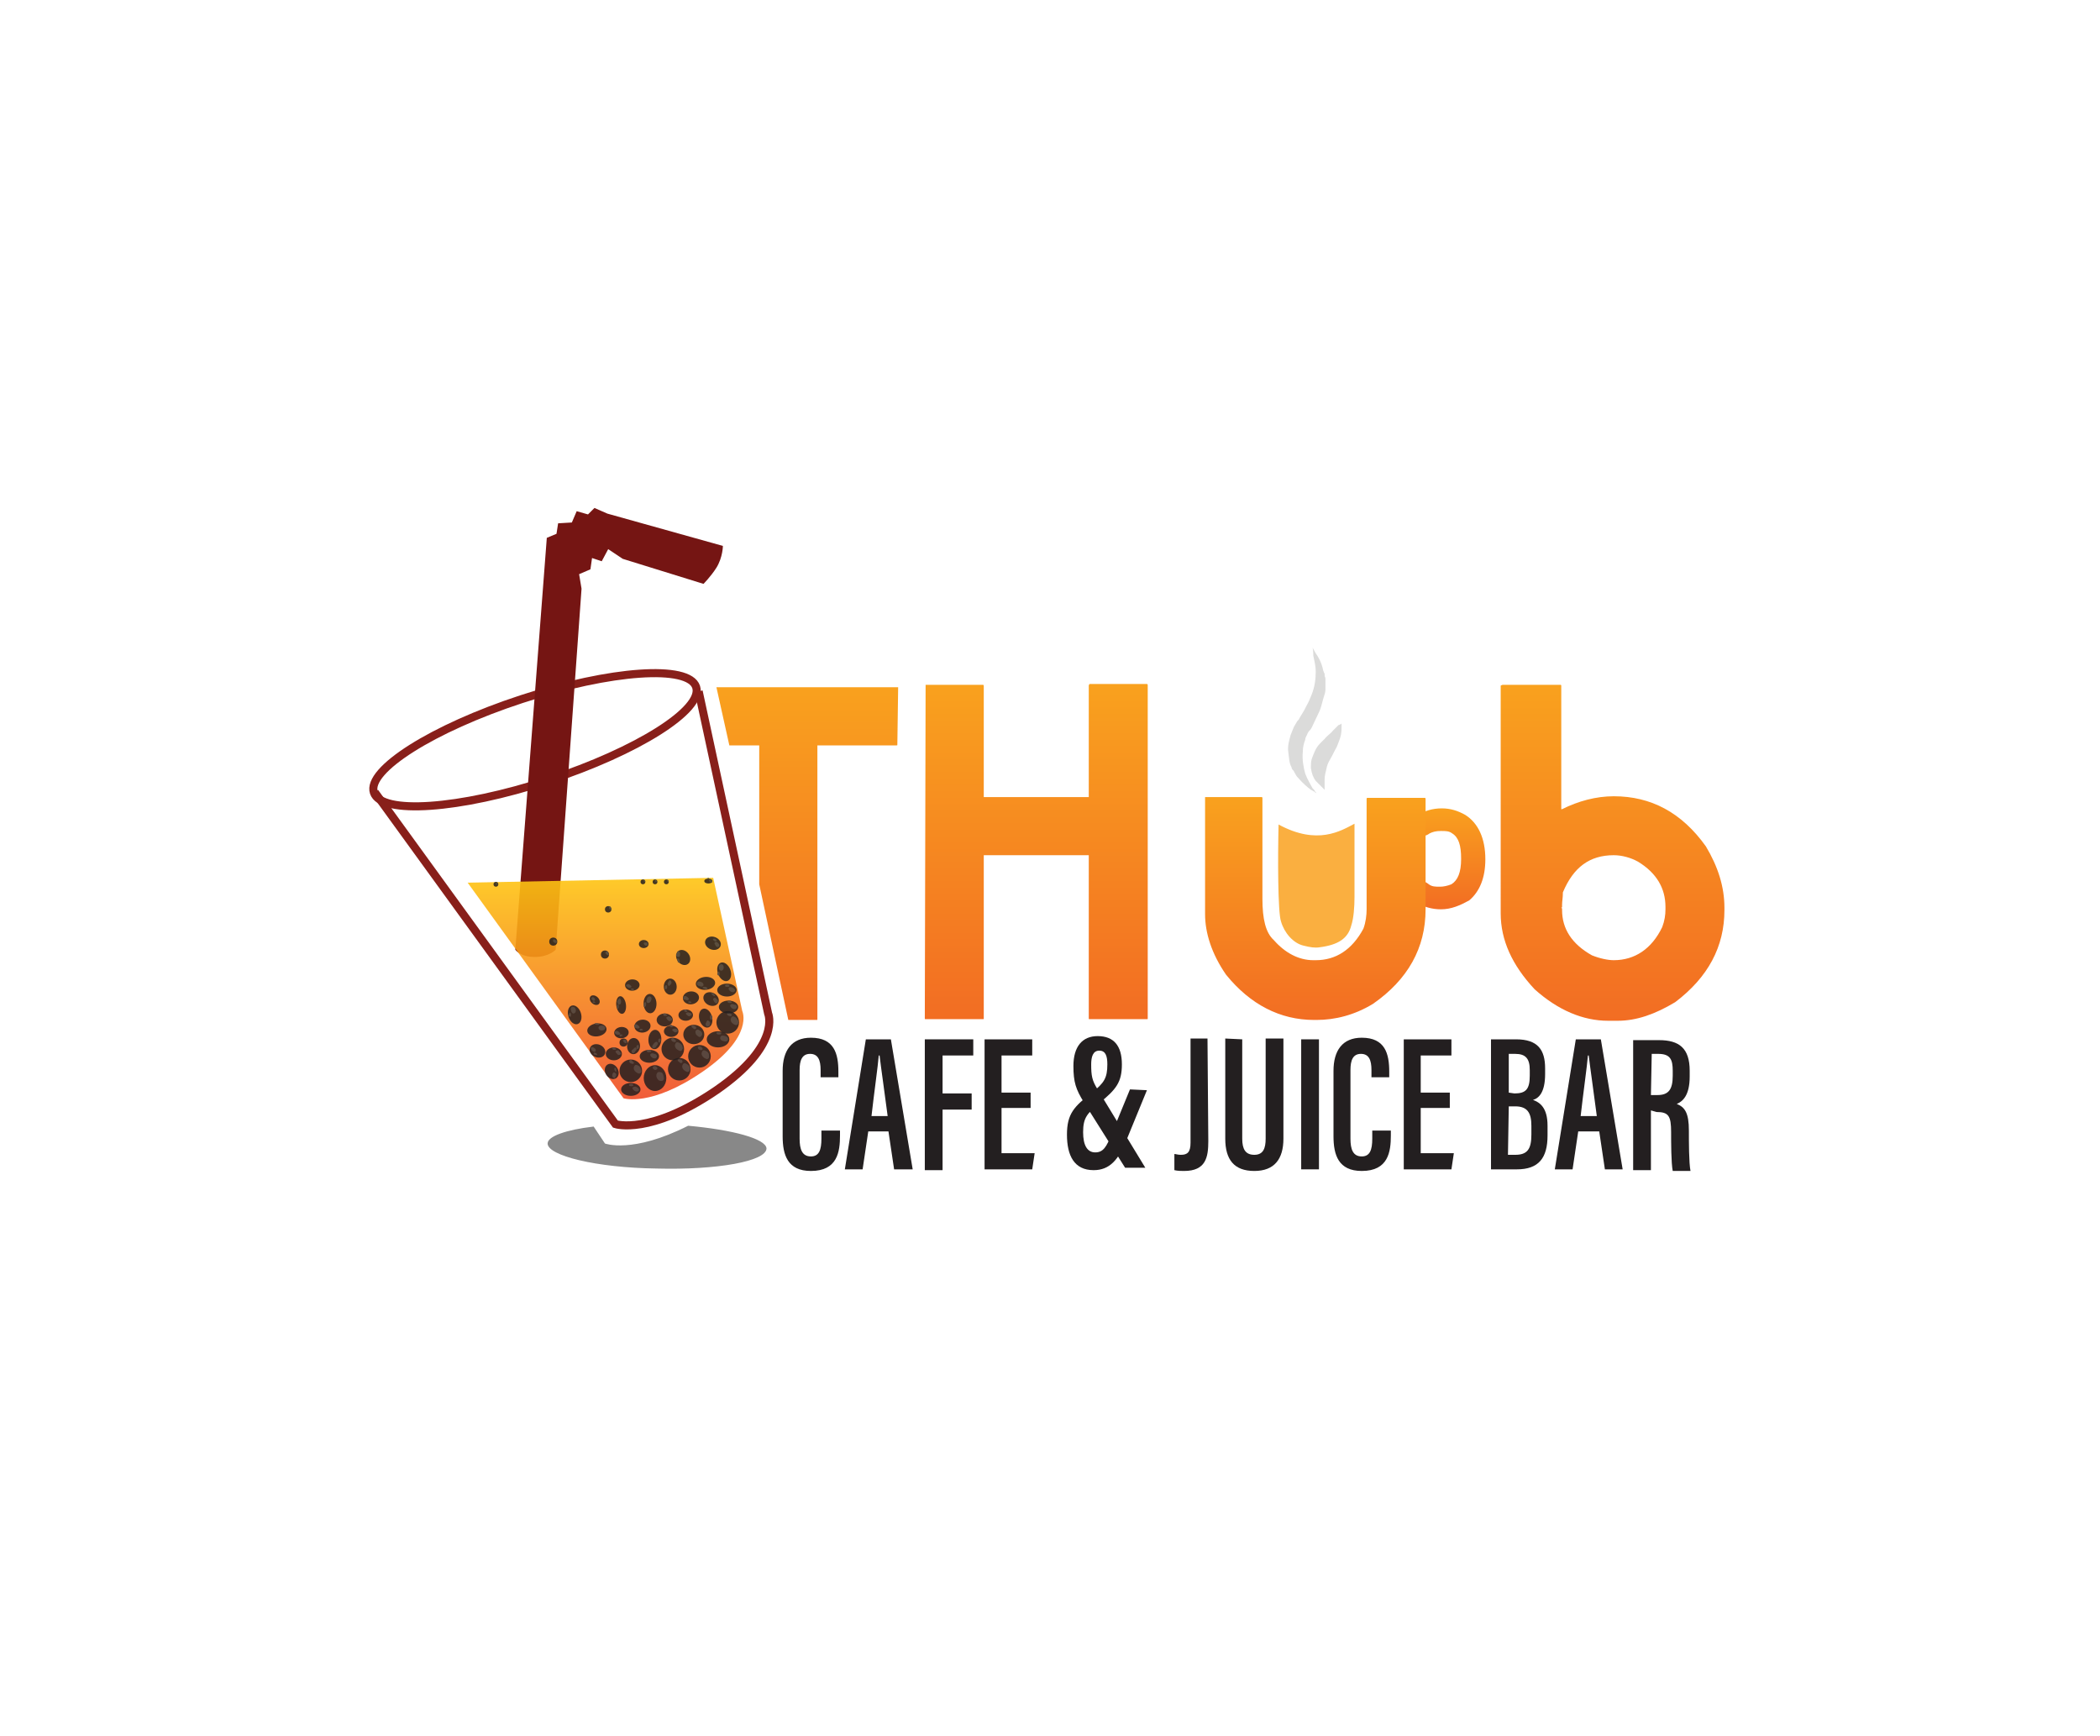 <?xml version="1.0" encoding="utf-8"?>
<!-- Generator: Adobe Illustrator 24.1.2, SVG Export Plug-In . SVG Version: 6.00 Build 0)  -->
<svg version="1.1" id="Layer_2_1_" xmlns="http://www.w3.org/2000/svg" xmlns:xlink="http://www.w3.org/1999/xlink" x="0px" y="0px"
	 viewBox="0 0 260 215" style="enable-background:new 0 0 260 215;" xml:space="preserve">
<style type="text/css">
	.st0{fill:url(#SVGID_1_);}
	.st1{fill:#DBDBDA;}
	.st2{opacity:0.8;fill:#6B6B6B;enable-background:new    ;}
	.st3{fill:none;stroke:#881F1A;stroke-miterlimit:10;}
	.st4{fill:none;stroke:#881F1A;stroke-width:1;stroke-miterlimit:10;}
	.st5{fill:#751513;}
	.st6{opacity:0.9;fill:url(#SVGID_2_);enable-background:new    ;}
	.st7{fill:url(#SVGID_3_);}
	.st8{fill:url(#SVGID_4_);}
	.st9{fill:url(#SVGID_5_);}
	.st10{fill:url(#SVGID_6_);}
	.st11{fill:#231F20;}
	.st12{opacity:0.85;}
	.st13{fill:#404041;}
	.st14{fill:#FAAF40;}
</style>
<g>
	<g>
		
			<linearGradient id="SVGID_1_" gradientUnits="userSpaceOnUse" x1="179.299" y1="103.48" x2="179.299" y2="116.149" gradientTransform="matrix(1 0 0 -1 0 216)">
			<stop  offset="0" style="stop-color:#F26D23"/>
			<stop  offset="1" style="stop-color:#F9A11E"/>
		</linearGradient>
		<path class="st0" d="M178.4,112.6c-1.1,0-2.1-0.3-3-0.8c-0.4-0.3-0.7-0.8-0.7-1.3c0.1-0.6,0.3-1,0.8-1.2c0.5-0.3,0.9-0.2,1.4,0.2
			c0.4,0.3,0.8,0.3,1.4,0.3c0.4,0,0.9-0.1,1.4-0.3c0.8-0.5,1.2-1.5,1.2-3.1v-0.1c0-1.6-0.3-2.6-1.1-3.1c-0.4-0.3-0.8-0.3-1.4-0.3
			c-0.6,0-1,0.1-1.4,0.3c-0.4,0.3-0.8,0.4-1.4,0.2c-0.5-0.3-0.8-0.7-0.8-1.2c0-0.6,0.3-1,0.7-1.2c0.8-0.6,1.9-0.9,3-0.9
			c1.1,0,2,0.3,2.9,0.8c1.6,1,2.5,2.9,2.5,5.5c0,2.3-0.7,4-2,5.1C180.8,112.1,179.7,112.6,178.4,112.6z"/>
	</g>
	<g>
		<path class="st1" d="M162.5,80.2c0,0,0.2,0.3,0.4,0.7c0.3,0.4,0.7,1.1,0.9,2c0,0.1,0.1,0.3,0.1,0.3c0,0.1,0,0.1,0.1,0.2
			c0,0.1,0,0.2,0,0.2c0,0.2,0.1,0.3,0.1,0.4s0,0.3,0,0.4c0,0.1,0,0.2,0,0.3c0,0.1,0,0.2,0,0.3c0,0.2,0,0.3,0,0.4
			c0,0.3-0.1,0.6-0.2,0.9c-0.2,0.6-0.3,1.3-0.6,1.9c-0.3,0.6-0.6,1.3-0.9,1.9c-0.1,0.2-0.2,0.3-0.3,0.4c-0.1,0.1-0.2,0.3-0.2,0.3
			c-0.1,0.3-0.3,0.5-0.3,0.8c-0.2,0.5-0.3,1-0.3,1.5c-0.1,1,0.1,2,0.3,2.7c0.3,0.8,0.7,1.4,0.9,1.8c0.2,0.2,0.3,0.3,0.3,0.4
			c0.2,0.2,0.2,0.2,0.2,0.2s-0.1,0-0.2-0.1c-0.1-0.1-0.3-0.2-0.5-0.3c-0.4-0.3-1-0.8-1.6-1.5c-0.2-0.2-0.3-0.4-0.4-0.6
			c-0.1-0.1-0.1-0.3-0.2-0.3c-0.1-0.1-0.2-0.3-0.2-0.4c-0.3-0.5-0.3-1.2-0.4-1.9c-0.1-0.7,0.1-1.4,0.3-2.1c0.1-0.3,0.3-0.7,0.4-1
			c0.1-0.2,0.2-0.3,0.3-0.5c0.1-0.2,0.2-0.3,0.3-0.4c0.3-0.6,0.7-1.1,0.9-1.6c0.3-0.5,0.5-1,0.7-1.5c0.4-1,0.5-2,0.5-2.8
			s-0.2-1.5-0.3-2C162.6,80.4,162.5,80.2,162.5,80.2z"/>
	</g>
	<g>
		<path class="st1" d="M166.1,89.6c0,0,0,0.2,0,0.4c0,0.3,0,0.6-0.1,1.1c-0.1,0.4-0.3,0.9-0.5,1.4c-0.3,0.5-0.5,1-0.8,1.5
			c-0.3,0.5-0.4,0.8-0.5,1.3c-0.1,0.4-0.2,0.8-0.2,1.2c0,0.2,0,0.3,0,0.5s0,0.3,0,0.4c0,0.3,0,0.4,0,0.4s-0.1-0.1-0.3-0.3
			c-0.2-0.2-0.4-0.4-0.8-0.8c-0.3-0.4-0.5-0.9-0.6-1.6c0-0.3,0-0.8,0.1-1.1c0.1-0.3,0.3-0.8,0.4-1c0.3-0.7,0.8-1.1,1.2-1.5
			c0.3-0.4,0.8-0.7,1-1c0.3-0.3,0.5-0.5,0.7-0.7C166,89.7,166.1,89.6,166.1,89.6z"/>
	</g>
	<path class="st2" d="M85.2,139.4c-6.9,3.5-10.3,2.2-10.3,2.2l-1.4-2.1c-3.4,0.4-5.7,1.2-5.7,2.1c0,1.5,6,3,13.5,3.1
		c7.5,0.2,13.6-0.9,13.6-2.5C94.8,141,90.7,139.9,85.2,139.4z"/>
	<path class="st3" d="M46.4,98.1l29.8,41.1c0,0,4.3,1.4,12.5-4.2c8.1-5.6,6.4-9.5,6.4-9.5l-8.6-39.9"/>
	<ellipse transform="matrix(0.95 -0.311 0.311 0.95 -25.234 25.202)" class="st4" cx="66.3" cy="91.6" rx="21" ry="5.3"/>
	<path class="st5" d="M63.8,117.6l3.9-51l1.2-0.5l0.2-1.3l1.7-0.1l0.6-1.4l1.4,0.4l0.8-0.8l1.6,0.7l14.3,4c0,0,0,1.4-0.8,2.7
		c-0.7,1.1-1.6,2-1.6,2l-10-3.1L75.3,68l-0.8,1.5l-1.2-0.4l-0.2,1.4l-1.4,0.6l0.3,1.8l-3.2,44.7c0,0-0.8,0.9-2.6,0.9
		S63.8,117.6,63.8,117.6z"/>
	
		<linearGradient id="SVGID_2_" gradientUnits="userSpaceOnUse" x1="74.991" y1="79.916" x2="74.991" y2="107.283" gradientTransform="matrix(1 0 0 -1 0 216)">
		<stop  offset="0" style="stop-color:#EF4B24"/>
		<stop  offset="1" style="stop-color:#FFC512"/>
	</linearGradient>
	<path class="st6" d="M57.9,109.3L77.2,136c0,0,3.4,1.1,9.8-3.3c6.4-4.4,4.9-7.5,4.9-7.5l-3.6-16.5"/>
	
		<linearGradient id="SVGID_3_" gradientUnits="userSpaceOnUse" x1="99.96" y1="89.655" x2="99.96" y2="130.926" gradientTransform="matrix(1 0 0 -1 0 216)">
		<stop  offset="0" style="stop-color:#F26D23"/>
		<stop  offset="1" style="stop-color:#F9A11E"/>
	</linearGradient>
	<path class="st7" d="M111.2,85.1H88.7l1.6,7.2H94v17.2l3.6,16.8h3.5c0.1,0,0.1,0,0.1-0.1V92.3h9.8c0.1,0,0.1,0,0.1-0.1L111.2,85.1
		C111.2,85.2,111.2,85.1,111.2,85.1z"/>
	
		<linearGradient id="SVGID_4_" gradientUnits="userSpaceOnUse" x1="128.335" y1="89.733" x2="128.335" y2="131.199" gradientTransform="matrix(1 0 0 -1 0 216)">
		<stop  offset="0" style="stop-color:#F26D23"/>
		<stop  offset="1" style="stop-color:#F9A11E"/>
	</linearGradient>
	<path class="st8" d="M114.6,84.8h7.1c0.1,0,0.1,0.1,0.1,0.2v13.7h13V84.9c0-0.1,0.1-0.2,0.1-0.2h7.1c0.1,0,0.1,0.1,0.1,0.2v41.2
		c0,0.1,0,0.1-0.1,0.1h-7.1c-0.1,0-0.1,0-0.1-0.1v-20.2h-13v20.2c0,0.1,0,0.1-0.1,0.1h-7.1c-0.1,0-0.1,0-0.1-0.1L114.6,84.8
		C114.6,84.8,114.6,84.8,114.6,84.8z"/>
	
		<linearGradient id="SVGID_5_" gradientUnits="userSpaceOnUse" x1="162.721" y1="89.706" x2="162.721" y2="117.2" gradientTransform="matrix(1 0 0 -1 0 216)">
		<stop  offset="0" style="stop-color:#F26D23"/>
		<stop  offset="1" style="stop-color:#F9A11E"/>
	</linearGradient>
	<path class="st9" d="M149.2,98.7h7c0.1,0,0.1,0.1,0.1,0.1v12.5c0,2.5,0.4,4.2,1.4,5.1c1.4,1.6,3.1,2.5,4.9,2.5h0.3
		c2.5,0,4.5-1.3,5.9-3.9c0.3-0.8,0.4-1.7,0.4-2.4V98.9c0-0.1,0.1-0.1,0.1-0.1h7.1c0.1,0,0.1,0.1,0.1,0.1v13.7
		c0,4.8-2.2,8.7-6.5,11.7c-2.3,1.4-4.7,2-7,2h-0.3c-4.2,0-7.9-1.9-10.9-5.6c-1.8-2.6-2.6-5.2-2.6-7.5V98.9
		C149.2,98.8,149.2,98.7,149.2,98.7z"/>
	
		<linearGradient id="SVGID_6_" gradientUnits="userSpaceOnUse" x1="199.778" y1="89.706" x2="199.778" y2="131.172" gradientTransform="matrix(1 0 0 -1 0 216)">
		<stop  offset="0" style="stop-color:#F26D23"/>
		<stop  offset="1" style="stop-color:#F9A11E"/>
	</linearGradient>
	<path class="st10" d="M186.1,84.8h7.1c0.1,0,0.1,0.1,0.1,0.1v15.3h0.1c2-1,4.2-1.6,6.4-1.6c4.6,0,8.4,2,11.4,6.2
		c1.5,2.5,2.3,5,2.3,7.6v0.3c0,4.5-2,8.3-6.1,11.4c-2.5,1.5-4.8,2.3-7.1,2.3h-1.2c-3.1,0-6.2-1.3-9.1-3.9c-2.8-3-4.2-6.1-4.2-9.4
		V84.9C186,84.8,186,84.8,186.1,84.8z M193.4,112v0.3c0,0,0,0.1-0.1,0.1l0.1,0.1v0.2c0,2.3,1.2,4.2,3.7,5.6c1,0.4,2,0.6,2.7,0.6
		c2.6,0,4.7-1.4,6-4.1c0.3-0.8,0.4-1.5,0.4-2.2v-0.3c0-2.3-1.1-4.2-3.4-5.6c-0.9-0.5-2-0.8-3-0.8c-3,0-5,1.5-6.3,4.6
		C193.5,111.2,193.4,111.6,193.4,112z"/>
	<g>
		<g>
			<path class="st11" d="M104,140v0.6c0,2-0.3,4.4-3.6,4.4c-2.9,0-3.5-2-3.5-4.3v-8.1c0-2.5,1.1-4.1,3.5-4.1c2.9,0,3.4,2,3.4,4.2
				v0.7h-2.2v-0.9c0-1.2-0.3-2-1.3-2s-1.3,0.8-1.3,2v8.5c0,1.3,0.3,2.2,1.4,2.2c1,0,1.3-0.8,1.3-2.2V140L104,140L104,140z"/>
			<path class="st11" d="M107.5,140.1l-0.7,4.7h-2.2l2.6-16.1h3.1l2.7,16.1h-2.3l-0.7-4.7H107.5z M109.9,138.2
				c-0.4-3.1-0.8-5.8-1-7.5h-0.1c-0.1,1.3-0.6,4.8-0.9,7.5H109.9z"/>
			<path class="st11" d="M114.5,128.7h6v2h-3.8v4.7h3.6v2h-3.6v7.5h-2.2V128.7z"/>
			<path class="st11" d="M127.6,137.2h-3.6v5.6h4.1l-0.3,2h-5.9v-16.1h5.9v2h-3.8v4.6h3.6V137.2z"/>
			<path class="st11" d="M142,135l-2.5,6.1c-1,2.5-2.1,3.8-4.1,3.8c-2.4,0-3.3-1.8-3.3-4.4s0.9-3.5,3.1-5.2c1.5-1.2,1.9-1.8,1.9-3.5
				c0-1-0.2-1.7-1-1.7c-0.8,0-1,0.8-1,1.7c0,1.4,0.1,2,0.8,3.1l5.9,9.7h-2.5l-5.1-8.1c-1-1.6-1.3-2.5-1.3-4.5c0-2.4,1.1-3.7,3-3.7
				c2,0,3,1.2,3,3.5c0,2.2-0.7,3.1-2.8,4.8c-1.5,1.3-2,1.8-2,3.6c0,1.6,0.5,2.5,1.5,2.5s1.4-0.7,2-2.2l2.3-5.6L142,135L142,135z"/>
			<path class="st11" d="M149.6,141.3c0,2-0.3,3.7-3,3.7c-0.3,0-0.8,0-1.2-0.1v-2c0.2,0,0.4,0.1,0.8,0.1c0.8,0,1.2-0.3,1.2-1.5
				v-12.9h2.1L149.6,141.3L149.6,141.3z"/>
			<path class="st11" d="M153.8,128.7V141c0,1.3,0.4,2,1.5,2c1.1,0,1.4-0.8,1.4-2v-12.4h2.2V141c0,2.5-1.1,4-3.6,4
				c-2.5,0-3.6-1.4-3.6-4v-12.4L153.8,128.7L153.8,128.7z"/>
			<path class="st11" d="M163.3,128.7v16.1h-2.2v-16.1H163.3z"/>
			<path class="st11" d="M172.2,140v0.6c0,2-0.3,4.4-3.6,4.4c-2.9,0-3.5-2-3.5-4.3v-8.1c0-2.5,1.1-4.1,3.5-4.1c2.9,0,3.4,2,3.4,4.2
				v0.7h-2.2v-0.9c0-1.2-0.3-2-1.3-2s-1.3,0.8-1.3,2v8.5c0,1.3,0.3,2.2,1.4,2.2c1,0,1.3-0.8,1.3-2.2V140L172.2,140L172.2,140z"/>
			<path class="st11" d="M179.5,137.2h-3.6v5.6h4.1l-0.3,2h-5.9v-16.1h5.9v2h-3.8v4.6h3.6V137.2z"/>
			<path class="st11" d="M184.6,128.7h3.1c2.7,0,3.6,1.3,3.6,3.6v0.7c0,2.3-0.8,3-1.5,3.2c0.8,0.3,1.8,0.9,1.8,3.2v1.2
				c0,2.8-1.1,4.2-3.8,4.2h-3.2V128.7z M187.5,135.4c1.4,0,1.9-0.5,1.9-2.2v-0.7c0-1.4-0.5-2-1.8-2h-0.8v4.8L187.5,135.4
				L187.5,135.4z M186.7,143h0.9c1.5,0,2-0.7,2-2.5v-1.1c0-1.6-0.5-2.4-2-2.4h-0.8L186.7,143L186.7,143z"/>
			<path class="st11" d="M195.4,140.1l-0.7,4.7h-2.2l2.6-16.1h3.1l2.7,16.1h-2.2l-0.7-4.7H195.4z M197.7,138.2
				c-0.4-3.1-0.8-5.8-1-7.5h-0.1c-0.1,1.3-0.6,4.8-0.9,7.5H197.7z"/>
			<path class="st11" d="M204.4,137.5v7.4h-2.2v-16.1h3.2c2.5,0,3.8,1,3.8,3.8v0.7c0,2.4-0.9,3.1-1.6,3.4c1,0.4,1.5,1.1,1.5,3.3
				c0,1.4,0,4,0.2,5h-2.2c-0.2-1-0.2-3.6-0.2-4.8c0-2-0.3-2.5-1.8-2.5L204.4,137.5L204.4,137.5z M204.4,135.6h0.8
				c1.4,0,1.9-0.7,1.9-2.4v-0.6c0-1.4-0.3-2.1-1.8-2.1h-0.8L204.4,135.6L204.4,135.6z"/>
		</g>
	</g>
	<g class="st12">
		<ellipse class="st11" cx="76" cy="130.5" rx="1" ry="0.8"/>
		<path class="st13" d="M76.9,130.5c-0.1,0.1-0.3,0.2-0.4,0.1s-0.3-0.3-0.3-0.4c0.1-0.1,0.3-0.2,0.4-0.1
			C76.8,130.3,76.9,130.4,76.9,130.5z"/>
		<path class="st13" d="M76.3,129.9c0,0.1-0.1,0.1-0.3,0.1c-0.1,0-0.2-0.1-0.2-0.2c0-0.1,0.1-0.1,0.3-0.1
			C76.2,129.9,76.3,129.9,76.3,129.9z"/>
	</g>
	<g class="st12">
		<ellipse class="st11" cx="78.1" cy="132.6" rx="1.4" ry="1.4"/>
		<path class="st13" d="M79.4,132.7c-0.1,0.3-0.3,0.3-0.6,0.1c-0.3-0.2-0.4-0.5-0.3-0.7c0.1-0.3,0.3-0.3,0.6-0.1
			C79.3,132.1,79.4,132.5,79.4,132.7z"/>
		<path class="st13" d="M78.5,131.6c0,0.1-0.2,0.2-0.3,0.1c-0.2,0-0.3-0.2-0.3-0.3s0.2-0.2,0.3-0.1S78.5,131.6,78.5,131.6z"/>
	</g>
	<g class="st12">
		<ellipse class="st11" cx="80.4" cy="130.8" rx="1.2" ry="0.8"/>
		<path class="st13" d="M81.3,130.9c-0.1,0.2-0.3,0.2-0.5,0.1c-0.2-0.1-0.3-0.3-0.3-0.4c0.1-0.2,0.3-0.2,0.5-0.1
			C81.2,130.5,81.4,130.7,81.3,130.9z"/>
		<path class="st13" d="M80.6,130.2c0,0.1-0.1,0.1-0.3,0.1c-0.1,0-0.3-0.1-0.2-0.2c0-0.1,0.1-0.1,0.3-0.1
			C80.6,130.1,80.7,130.1,80.6,130.2z"/>
	</g>
	<g class="st12">
		<ellipse class="st11" cx="90.1" cy="126.6" rx="1.4" ry="1.4"/>
		<path class="st13" d="M91.4,126.7c-0.1,0.3-0.3,0.3-0.6,0.1c-0.3-0.2-0.4-0.5-0.3-0.7c0.1-0.3,0.3-0.3,0.6-0.1
			C91.3,126.2,91.5,126.5,91.4,126.7z"/>
		<path class="st13" d="M90.6,125.7c0,0.1-0.2,0.2-0.3,0.1c-0.2,0-0.3-0.2-0.3-0.3c0-0.1,0.2-0.2,0.3-0.1
			C90.5,125.5,90.6,125.6,90.6,125.7z"/>
	</g>
	<g class="st12">
		<ellipse class="st11" cx="81.1" cy="133.5" rx="1.4" ry="1.6"/>
		<path class="st13" d="M82.2,133.6c-0.1,0.3-0.3,0.3-0.6,0.2c-0.3-0.2-0.4-0.6-0.3-0.8c0.1-0.3,0.3-0.3,0.6-0.2
			C82.1,132.9,82.2,133.3,82.2,133.6z"/>
		<path class="st13" d="M81.4,132.3c0,0.1-0.2,0.2-0.3,0.2c-0.2-0.1-0.3-0.2-0.3-0.3c0-0.1,0.2-0.2,0.3-0.2
			C81.3,132.1,81.4,132.2,81.4,132.3z"/>
	</g>
	<g class="st12">
		<ellipse class="st11" cx="88.9" cy="128.7" rx="1.4" ry="1"/>
		<path class="st13" d="M90.1,128.8c-0.1,0.2-0.3,0.2-0.6,0.1c-0.3-0.1-0.4-0.3-0.3-0.5c0.1-0.2,0.3-0.2,0.6-0.1
			S90.2,128.6,90.1,128.8z"/>
		<path class="st13" d="M89.3,128c0,0.1-0.2,0.1-0.3,0.1c-0.2,0-0.3-0.1-0.3-0.2c0-0.1,0.2-0.1,0.3-0.1
			C89.2,127.8,89.3,127.9,89.3,128z"/>
	</g>
	<g class="st12">
		<ellipse class="st11" cx="86.6" cy="130.8" rx="1.4" ry="1.4"/>
		<path class="st13" d="M87.8,130.9c-0.1,0.3-0.3,0.3-0.6,0.1c-0.3-0.2-0.4-0.5-0.3-0.7c0.1-0.3,0.3-0.3,0.6-0.1
			S87.8,130.6,87.8,130.9z"/>
		<path class="st13" d="M87,129.9c0,0.1-0.2,0.2-0.3,0.1c-0.2,0-0.3-0.2-0.3-0.3c0-0.1,0.2-0.2,0.3-0.1
			C86.8,129.6,87,129.8,87,129.9z"/>
	</g>
	<g class="st12">
		<ellipse class="st11" cx="83.3" cy="129.9" rx="1.4" ry="1.4"/>
		<path class="st13" d="M84.5,129.9c-0.1,0.3-0.3,0.3-0.6,0.1c-0.3-0.2-0.4-0.5-0.3-0.7c0.1-0.3,0.3-0.3,0.6-0.1
			C84.5,129.4,84.6,129.8,84.5,129.9z"/>
		<path class="st13" d="M83.7,128.9c0,0.1-0.2,0.2-0.3,0.1c-0.2,0-0.3-0.2-0.3-0.3s0.2-0.2,0.3-0.1
			C83.6,128.8,83.7,128.8,83.7,128.9z"/>
	</g>
	<g class="st12">
		<ellipse class="st11" cx="84.1" cy="132.4" rx="1.4" ry="1.4"/>
		<path class="st13" d="M85.4,132.5c-0.1,0.3-0.3,0.3-0.6,0.1c-0.3-0.2-0.4-0.5-0.3-0.7c0.1-0.3,0.3-0.3,0.6-0.1
			S85.5,132.3,85.4,132.5z"/>
		<path class="st13" d="M84.5,131.5c0,0.1-0.2,0.2-0.3,0.1s-0.3-0.2-0.3-0.3c0-0.1,0.2-0.2,0.3-0.1
			C84.5,131.2,84.5,131.4,84.5,131.5z"/>
	</g>
	<g class="st12">
		<ellipse class="st11" cx="78.1" cy="134.9" rx="1.2" ry="0.8"/>
		<path class="st13" d="M79.1,135c-0.1,0.2-0.3,0.2-0.5,0.1c-0.2-0.1-0.3-0.3-0.3-0.4c0.1-0.1,0.3-0.2,0.5-0.1
			C79,134.7,79.2,134.9,79.1,135z"/>
		<path class="st13" d="M78.4,134.4c0,0.1-0.1,0.1-0.3,0.1c-0.1,0-0.3-0.1-0.2-0.2c0.1-0.1,0.1-0.1,0.3-0.1S78.4,134.4,78.4,134.4z"
			/>
	</g>
	<g class="st12">
		<ellipse class="st11" cx="90.2" cy="124.7" rx="1.2" ry="0.8"/>
		<path class="st13" d="M91.2,124.8c-0.1,0.2-0.3,0.2-0.5,0.1c-0.2-0.1-0.3-0.3-0.3-0.4c0.1-0.2,0.3-0.2,0.5-0.1
			C91.2,124.4,91.3,124.6,91.2,124.8z"/>
		<path class="st13" d="M90.6,124.1c0,0.1-0.1,0.1-0.3,0.1c-0.1,0-0.3-0.1-0.2-0.2c0-0.1,0.1-0.1,0.3-0.1
			C90.5,124,90.6,124.1,90.6,124.1z"/>
	</g>
	<g class="st12">
		<ellipse class="st11" cx="84.9" cy="125.7" rx="0.9" ry="0.7"/>
		<path class="st13" d="M85.6,125.7c-0.1,0.1-0.3,0.2-0.4,0.1c-0.2-0.1-0.3-0.3-0.3-0.3c0.1-0.1,0.3-0.2,0.4-0.1
			C85.6,125.4,85.7,125.6,85.6,125.7z"/>
		<path class="st13" d="M85.1,125.2c0,0.1-0.1,0.1-0.2,0.1c-0.1,0-0.2-0.1-0.2-0.2c0-0.1,0.1-0.1,0.2-0.1
			C85,125.1,85.1,125.2,85.1,125.2z"/>
	</g>
	<g class="st12">
		<ellipse class="st11" cx="85.9" cy="128.1" rx="1.3" ry="1.2"/>
		<path class="st13" d="M86.9,128.2c-0.1,0.2-0.3,0.3-0.5,0.1c-0.3-0.2-0.3-0.4-0.3-0.6c0.1-0.2,0.3-0.3,0.5-0.1
			C86.9,127.7,87,128,86.9,128.2z"/>
		<path class="st13" d="M86.2,127.3c0,0.1-0.2,0.2-0.3,0.1c-0.1-0.1-0.3-0.2-0.3-0.3c0-0.1,0.2-0.2,0.3-0.1
			C86.1,127.1,86.2,127.1,86.2,127.3z"/>
	</g>
	<g class="st12">
		<ellipse class="st11" cx="83.1" cy="127.7" rx="0.9" ry="0.7"/>
		<path class="st13" d="M83.9,127.7c-0.1,0.1-0.3,0.2-0.4,0.1c-0.2-0.1-0.3-0.3-0.3-0.3s0.3-0.2,0.4-0.1
			C83.9,127.4,83.9,127.6,83.9,127.7z"/>
		<path class="st13" d="M83.3,127.1c0,0.1-0.1,0.1-0.2,0.1c-0.1,0-0.2-0.1-0.2-0.2c0-0.1,0.1-0.1,0.2-0.1
			C83.3,127,83.3,127.1,83.3,127.1z"/>
	</g>
	<g class="st12">
		<ellipse class="st11" cx="82.3" cy="126.3" rx="1" ry="0.8"/>
		<path class="st13" d="M83.2,126.3c-0.1,0.1-0.3,0.2-0.4,0.1c-0.2-0.1-0.3-0.3-0.3-0.4c0.1-0.1,0.3-0.2,0.4-0.1
			C83.1,126,83.3,126.2,83.2,126.3z"/>
		<path class="st13" d="M82.6,125.7c0,0.1-0.1,0.1-0.3,0.1c-0.1,0-0.2-0.1-0.2-0.2c0-0.1,0.1-0.1,0.3-0.1
			C82.5,125.6,82.6,125.7,82.6,125.7z"/>
	</g>
	<g class="st12">
		<ellipse transform="matrix(0.964 -0.265 0.265 0.964 -30.298 27.674)" class="st11" cx="87.4" cy="126.1" rx="0.8" ry="1.2"/>
		<path class="st13" d="M87.6,127.1c-0.2,0-0.3-0.3-0.2-0.4c0.1-0.3,0.2-0.4,0.3-0.3c0.2,0.1,0.3,0.3,0.2,0.4
			C87.9,127,87.8,127.1,87.6,127.1z"/>
		<path class="st13" d="M88.1,126.3c-0.1,0-0.2-0.1-0.2-0.3c0-0.1,0-0.3,0.1-0.3c0.1,0,0.2,0.1,0.2,0.3S88.1,126.3,88.1,126.3z"/>
	</g>
	<g class="st12">
		
			<ellipse transform="matrix(5.553961e-02 -0.999 0.999 5.553961e-02 -55.382 200.66)" class="st11" cx="78.4" cy="129.6" rx="1" ry="0.8"/>
		<path class="st13" d="M78.3,130.4c-0.1-0.1-0.2-0.3,0-0.4c0.2-0.2,0.3-0.3,0.4-0.3c0.1,0.1,0.2,0.3,0,0.4
			C78.6,130.4,78.3,130.5,78.3,130.4z"/>
		<path class="st13" d="M78.9,129.9c-0.1,0-0.1-0.1-0.1-0.3c0-0.1,0.1-0.2,0.2-0.2c0.1,0,0.1,0.1,0.1,0.3
			C79,129.9,78.9,129.9,78.9,129.9z"/>
	</g>
	<g class="st12">
		
			<ellipse transform="matrix(5.553961e-02 -0.999 0.999 5.553961e-02 -51.991 202.492)" class="st11" cx="81" cy="128.7" rx="1.2" ry="0.8"/>
		<path class="st13" d="M80.9,129.8c-0.2-0.1-0.2-0.3,0-0.5c0.1-0.2,0.3-0.3,0.4-0.3c0.2,0.1,0.2,0.3,0,0.5
			C81.2,129.7,81.1,129.8,80.9,129.8z"/>
		<path class="st13" d="M81.6,129.1c-0.1,0-0.1-0.1-0.1-0.3c0-0.1,0.1-0.2,0.2-0.2c0.1,0,0.1,0.1,0.1,0.3
			C81.7,129,81.7,129.1,81.6,129.1z"/>
	</g>
	<g class="st12">
		<ellipse class="st11" cx="90" cy="122.6" rx="1.2" ry="0.8"/>
		<path class="st13" d="M91,122.7c-0.1,0.2-0.3,0.2-0.5,0.1c-0.2-0.1-0.3-0.3-0.3-0.4c0.1-0.2,0.3-0.2,0.5-0.1
			C90.9,122.4,91.1,122.6,91,122.7z"/>
		<path class="st13" d="M90.3,122.1c0,0.1-0.1,0.1-0.3,0.1c-0.2,0-0.3-0.1-0.2-0.2c0-0.1,0.1-0.1,0.3-0.1S90.3,122.1,90.3,122.1z"/>
	</g>
	<g class="st12">
		<ellipse transform="matrix(0.845 -0.535 0.535 0.845 -59.22 61.042)" class="st11" cx="75.7" cy="132.7" rx="0.8" ry="1"/>
		<path class="st13" d="M76.1,133.5c-0.2,0-0.3-0.2-0.3-0.3c0-0.2,0.1-0.4,0.2-0.4c0.2,0,0.3,0.2,0.3,0.3
			C76.3,133.2,76.2,133.4,76.1,133.5z"/>
		<path class="st13" d="M76.3,132.7c-0.1,0-0.2-0.1-0.2-0.2c-0.1-0.1,0-0.2,0-0.3c0.1,0,0.2,0.1,0.2,0.2
			C76.3,132.6,76.3,132.7,76.3,132.7z"/>
	</g>
	<g class="st12">
		<ellipse transform="matrix(0.479 -0.878 0.878 0.479 -62.721 141.724)" class="st11" cx="88" cy="123.7" rx="0.8" ry="1"/>
		<path class="st13" d="M88.8,124.2c-0.1,0.1-0.3,0-0.4-0.2c-0.1-0.2-0.2-0.3,0-0.4c0.1-0.1,0.3,0,0.4,0.2
			C88.9,123.8,88.9,124.1,88.8,124.2z"/>
		<path class="st13" d="M88.5,123.3c0,0.1-0.2,0-0.3-0.1c-0.1-0.1-0.2-0.2-0.1-0.2c0-0.1,0.2,0,0.3,0.1
			C88.5,123.2,88.6,123.3,88.5,123.3z"/>
	</g>
	<g class="st12">
		
			<ellipse transform="matrix(0.996 -9.526204e-02 9.526204e-02 0.996 -11.376 8.704)" class="st11" cx="85.5" cy="123.5" rx="1" ry="0.8"/>
		<path class="st13" d="M84.6,123.5c0.1-0.2,0.3-0.2,0.4-0.1c0.2,0.1,0.3,0.3,0.3,0.3c-0.1,0.2-0.3,0.2-0.4,0.1
			C84.7,123.8,84.5,123.7,84.6,123.5z"/>
		<path class="st13" d="M85.2,124.1c0-0.1,0.1-0.1,0.2-0.1c0.1,0,0.2,0.1,0.2,0.1c0,0.1-0.1,0.1-0.2,0.1
			C85.3,124.2,85.2,124.1,85.2,124.1z"/>
	</g>
	<g class="st12">
		
			<ellipse transform="matrix(0.996 -9.526204e-02 9.526204e-02 0.996 -11.198 8.874)" class="st11" cx="87.3" cy="121.7" rx="1.2" ry="0.8"/>
		<path class="st13" d="M86.3,121.7c0.1-0.2,0.3-0.2,0.5-0.1c0.3,0.1,0.3,0.3,0.3,0.4c-0.1,0.2-0.3,0.2-0.5,0.1
			C86.4,122.1,86.2,121.9,86.3,121.7z"/>
		<path class="st13" d="M87,122.3c0-0.1,0.1-0.1,0.3-0.1c0.1,0,0.3,0.1,0.3,0.2c0,0.1-0.1,0.1-0.3,0.1C87.2,122.4,87,122.4,87,122.3
			z"/>
	</g>
	<g class="st12">
		
			<ellipse transform="matrix(0.996 -9.526204e-02 9.526204e-02 0.996 -11.828 7.908)" class="st11" cx="76.9" cy="127.8" rx="0.9" ry="0.7"/>
		<path class="st13" d="M76.1,127.8c0-0.1,0.3-0.2,0.4-0.1c0.2,0.1,0.3,0.3,0.3,0.3c0,0.1-0.3,0.2-0.4,0.1
			C76.2,128.1,76.1,127.9,76.1,127.8z"/>
		<path class="st13" d="M76.7,128.2c0-0.1,0.1-0.1,0.2-0.1c0.1,0,0.2,0.1,0.2,0.1s-0.1,0.1-0.2,0.1
			C76.8,128.4,76.7,128.3,76.7,128.2z"/>
	</g>
	<g class="st12">
		
			<ellipse transform="matrix(0.996 -9.526204e-02 9.526204e-02 0.996 -11.735 8.146)" class="st11" cx="79.5" cy="127" rx="1" ry="0.8"/>
		<path class="st13" d="M78.5,127c0.1-0.2,0.3-0.2,0.4-0.1c0.2,0.1,0.3,0.3,0.3,0.3c-0.1,0.2-0.3,0.2-0.4,0.1
			C78.6,127.3,78.5,127.1,78.5,127z"/>
		<path class="st13" d="M79.2,127.5c0-0.1,0.1-0.1,0.2-0.1c0.1,0,0.2,0.1,0.2,0.1c0,0.1-0.1,0.1-0.2,0.1
			C79.3,127.7,79.2,127.6,79.2,127.5z"/>
	</g>
	<g class="st12">
		
			<ellipse transform="matrix(0.935 -0.356 0.356 0.935 -36.942 39.753)" class="st11" cx="89.6" cy="120.3" rx="0.8" ry="1.2"/>
		<path class="st13" d="M89.3,119.4c0.2,0,0.3,0.2,0.3,0.4c0,0.3-0.2,0.4-0.3,0.4c-0.2,0-0.3-0.2-0.3-0.4
			C89,119.6,89.1,119.4,89.3,119.4z"/>
		<path class="st13" d="M88.9,120.3c0.1,0,0.2,0.1,0.2,0.2s0,0.3-0.1,0.3c-0.1,0-0.2-0.1-0.2-0.2C88.9,120.4,88.9,120.3,88.9,120.3z
			"/>
	</g>
	<g class="st12">
		
			<ellipse transform="matrix(0.999 -3.983040e-02 3.983040e-02 0.999 -4.802 3.403)" class="st11" cx="83" cy="122.2" rx="0.8" ry="1"/>
		<path class="st13" d="M83,121.4c0.1,0.1,0.2,0.3,0.1,0.4c-0.1,0.2-0.3,0.3-0.3,0.3c-0.1-0.1-0.2-0.3-0.1-0.4
			C82.8,121.5,82.9,121.3,83,121.4z"/>
		<path class="st13" d="M82.5,122c0.1,0,0.1,0.1,0.1,0.3c0,0.1-0.1,0.2-0.2,0.2c-0.1,0-0.1-0.1-0.1-0.3
			C82.3,122.1,82.4,122,82.5,122z"/>
	</g>
	<g class="st12">
		
			<ellipse transform="matrix(0.999 -3.983040e-02 3.983040e-02 0.999 -4.889 3.304)" class="st11" cx="80.5" cy="124.3" rx="0.8" ry="1.2"/>
		<path class="st13" d="M80.5,123.4c0.2,0.1,0.2,0.3,0.1,0.5c-0.1,0.3-0.3,0.3-0.4,0.3c-0.2-0.1-0.2-0.3-0.1-0.5
			C80.1,123.5,80.4,123.3,80.5,123.4z"/>
		<path class="st13" d="M79.9,124.1c0.1,0,0.1,0.1,0.1,0.3c0,0.1-0.1,0.3-0.2,0.3c-0.1,0-0.1-0.1-0.1-0.3
			C79.7,124.2,79.8,124.1,79.9,124.1z"/>
	</g>
	<g class="st12">
		<ellipse transform="matrix(0.393 -0.919 0.919 0.393 -74.67 147.005)" class="st11" cx="74" cy="130.1" rx="0.8" ry="1"/>
		<path class="st13" d="M73.2,129.7c0.1-0.1,0.3,0,0.4,0.1c0.2,0.1,0.2,0.3,0.1,0.4c-0.1,0.1-0.3,0-0.4-0.1
			C73.2,130,73.1,129.8,73.2,129.7z"/>
		<path class="st13" d="M73.5,130.4c0-0.1,0.2,0,0.3,0c0.1,0.1,0.2,0.2,0.1,0.2c0,0.1-0.2,0-0.3,0C73.5,130.6,73.5,130.5,73.5,130.4
			z"/>
	</g>
	<g class="st12">
		
			<ellipse transform="matrix(0.999 -4.011532e-02 4.011532e-02 0.999 -4.83 3.241)" class="st11" cx="78.3" cy="122" rx="0.9" ry="0.7"/>
		<path class="st13" d="M77.5,122c0.1-0.1,0.3-0.2,0.4-0.1c0.2,0.1,0.3,0.3,0.3,0.3c-0.1,0.1-0.3,0.2-0.4,0.1
			C77.6,122.2,77.5,122.1,77.5,122z"/>
		<path class="st13" d="M78.1,122.5c0-0.1,0.1-0.1,0.2-0.1c0.1,0,0.2,0.1,0.2,0.1c0,0.1-0.1,0.1-0.2,0.1
			C78.2,122.6,78.1,122.5,78.1,122.5z"/>
	</g>
	<g class="st12">
		<ellipse transform="matrix(0.953 -0.303 0.303 0.953 -34.76 27.543)" class="st11" cx="71.2" cy="125.6" rx="0.8" ry="1.2"/>
		<path class="st13" d="M71,124.7c0.2,0,0.3,0.3,0.3,0.4c0,0.3-0.2,0.4-0.3,0.4c-0.2,0-0.3-0.3-0.3-0.4
			C70.6,124.8,70.8,124.6,71,124.7z"/>
		<path class="st13" d="M70.5,125.4c0.1,0,0.2,0.1,0.2,0.2c0,0.1,0,0.3-0.1,0.3c-0.1,0-0.2-0.1-0.2-0.2
			C70.5,125.6,70.5,125.4,70.5,125.4z"/>
	</g>
	<g class="st12">
		<ellipse transform="matrix(0.805 -0.594 0.594 0.805 -53.89 73.286)" class="st11" cx="84.5" cy="118.6" rx="0.8" ry="1"/>
		<path class="st13" d="M83.9,117.8c0.2,0,0.3,0.1,0.3,0.3c0,0.2,0,0.4-0.2,0.4s-0.3-0.1-0.3-0.3C83.8,118.1,83.9,117.8,83.9,117.8z
			"/>
		<path class="st13" d="M83.9,118.7c0.1,0,0.2,0,0.2,0.2c0.1,0.1,0.1,0.2,0,0.3c-0.1,0-0.2,0-0.2-0.2
			C83.8,118.7,83.8,118.7,83.9,118.7z"/>
	</g>
	<g class="st12">
		
			<ellipse transform="matrix(0.991 -0.135 0.135 0.991 -16.545 11.158)" class="st11" cx="73.9" cy="127.5" rx="1.2" ry="0.8"/>
		<path class="st13" d="M74.9,127.4c-0.1,0.2-0.3,0.2-0.5,0.2c-0.3-0.1-0.3-0.3-0.3-0.4c0.1-0.2,0.3-0.2,0.5-0.2
			C74.8,127,75,127.2,74.9,127.4z"/>
		<path class="st13" d="M74.2,126.8c0,0.1-0.1,0.1-0.3,0.1c-0.1,0-0.3-0.1-0.3-0.1c0-0.1,0.1-0.1,0.3-0.1
			C74,126.7,74.2,126.8,74.2,126.8z"/>
	</g>
	<g class="st12">
		
			<ellipse transform="matrix(0.356 -0.935 0.935 0.356 -52.337 157.687)" class="st11" cx="88.2" cy="116.8" rx="0.8" ry="1"/>
		<path class="st13" d="M89,117.2c-0.1,0.1-0.3,0.1-0.4-0.1s-0.2-0.3-0.1-0.4c0.1-0.1,0.3-0.1,0.4,0.1
			C89.1,116.9,89.1,117.1,89,117.2z"/>
		<path class="st13" d="M88.7,116.5c0,0.1-0.2,0.1-0.3,0c-0.1-0.1-0.2-0.2-0.1-0.2c0-0.1,0.2-0.1,0.3,0
			C88.7,116.4,88.8,116.4,88.7,116.5z"/>
	</g>
	<g class="st12">
		
			<ellipse transform="matrix(0.991 -0.132 0.132 0.991 -15.741 11.222)" class="st11" cx="76.9" cy="124.5" rx="0.6" ry="1.1"/>
		<path class="st13" d="M76.7,123.6c0.1,0,0.2,0.3,0.2,0.4c0,0.3-0.1,0.4-0.3,0.4c-0.1,0-0.2-0.3-0.2-0.4S76.7,123.6,76.7,123.6z"/>
		<path class="st13" d="M76.5,124.4c0.1,0,0.1,0.1,0.1,0.2c0,0.1,0,0.3-0.1,0.3c-0.1,0-0.1-0.1-0.1-0.2
			C76.4,124.5,76.4,124.4,76.5,124.4z"/>
	</g>
	<g class="st12">
		
			<ellipse transform="matrix(0.668 -0.744 0.744 0.668 -67.703 95.982)" class="st11" cx="73.7" cy="123.8" rx="0.5" ry="0.7"/>
		<path class="st13" d="M73.3,123.5c0.1-0.1,0.2,0,0.3,0.1c0.1,0.1,0.1,0.3,0,0.3c-0.1,0.1-0.2,0-0.3-0.1
			C73.2,123.7,73.2,123.6,73.3,123.5z"/>
		<path class="st13" d="M73.4,124c0,0,0.1,0,0.2,0c0.1,0.1,0.1,0.1,0.1,0.2c0,0-0.1,0-0.2,0C73.4,124.2,73.3,124.1,73.4,124z"/>
	</g>
	<g class="st12">
		<ellipse class="st11" cx="87.7" cy="109.1" rx="0.5" ry="0.3"/>
		<path class="st13" d="M88.2,109.2c0,0.1-0.2,0.1-0.3,0c-0.1-0.1-0.2-0.2-0.1-0.2c0-0.1,0.2-0.1,0.3,0
			C88.1,109,88.2,109.1,88.2,109.2z"/>
		<path class="st13" d="M87.8,108.8C87.8,108.8,87.8,108.9,87.8,108.8c-0.2,0-0.2,0-0.2-0.1C87.7,108.7,87.8,108.7,87.8,108.8
			C87.8,108.8,87.8,108.8,87.8,108.8z"/>
	</g>
	<g class="st12">
		<ellipse class="st11" cx="79.7" cy="116.9" rx="0.6" ry="0.5"/>
		<path class="st13" d="M80.2,117c0,0.1-0.2,0.1-0.3,0.1c-0.1-0.1-0.2-0.2-0.2-0.3c0-0.1,0.2-0.1,0.3-0.1
			C80.2,116.7,80.2,116.9,80.2,117z"/>
		<path class="st13" d="M79.9,116.5L79.9,116.5c-0.2,0.1-0.2,0-0.2,0H79.9C79.9,116.5,79.9,116.5,79.9,116.5z"/>
	</g>
	<g class="st12">
		<ellipse class="st11" cx="75.3" cy="112.6" rx="0.4" ry="0.4"/>
		<path class="st13" d="M75.7,112.6c0,0.1-0.1,0.1-0.2,0c-0.1-0.1-0.1-0.2-0.1-0.3c0-0.1,0.1-0.1,0.2,0
			C75.7,112.5,75.7,112.6,75.7,112.6z"/>
		<path class="st13" d="M75.5,112.3C75.5,112.3,75.4,112.4,75.5,112.3c-0.2,0-0.2-0.1-0.2-0.1S75.3,112.2,75.5,112.3
			C75.4,112.2,75.5,112.2,75.5,112.3z"/>
	</g>
	<g class="st12">
		<ellipse class="st11" cx="74.9" cy="118.2" rx="0.5" ry="0.5"/>
		<path class="st13" d="M75.4,118.2c0,0.1-0.2,0.1-0.3,0c-0.1-0.1-0.2-0.2-0.1-0.3c0-0.1,0.2-0.1,0.3,0
			C75.3,118.1,75.4,118.2,75.4,118.2z"/>
		<path class="st13" d="M75,117.9L75,117.9c-0.2,0.1-0.2,0-0.2,0H75C75,117.8,75,117.8,75,117.9z"/>
	</g>
	<g class="st12">
		<ellipse class="st11" cx="82.5" cy="109.2" rx="0.3" ry="0.3"/>
		<path class="st13" d="M82.8,109.2C82.8,109.2,82.7,109.2,82.8,109.2c-0.2,0-0.2-0.1-0.2-0.2c0-0.1,0.1-0.1,0.1,0
			C82.8,109.1,82.8,109.1,82.8,109.2z"/>
		<path class="st13" d="M82.6,109L82.6,109C82.5,109,82.5,109,82.6,109C82.5,108.9,82.5,108.9,82.6,109
			C82.6,108.9,82.6,108.9,82.6,109z"/>
	</g>
	<g class="st12">
		<ellipse class="st11" cx="61.4" cy="109.5" rx="0.3" ry="0.3"/>
		<path class="st13" d="M61.6,109.6C61.6,109.7,61.6,109.7,61.6,109.6c-0.1-0.1-0.2-0.1-0.2-0.2c0-0.1,0.1-0.1,0.1,0
			C61.6,109.4,61.6,109.5,61.6,109.6z"/>
		<path class="st13" d="M61.5,109.3C61.5,109.4,61.4,109.4,61.5,109.3C61.4,109.3,61.4,109.3,61.5,109.3
			C61.4,109.3,61.4,109.3,61.5,109.3C61.4,109.3,61.5,109.3,61.5,109.3z"/>
	</g>
	<g class="st12">
		<ellipse class="st11" cx="81.1" cy="109.2" rx="0.3" ry="0.3"/>
		<path class="st13" d="M81.3,109.2C81.3,109.2,81.2,109.2,81.3,109.2c-0.2,0-0.2-0.1-0.2-0.2c0-0.1,0.1-0.1,0.1,0
			C81.3,109.1,81.3,109.1,81.3,109.2z"/>
		<path class="st13" d="M81.1,109L81.1,109C81.1,109,81.1,109,81.1,109C81.1,108.9,81.1,108.9,81.1,109
			C81.1,108.9,81.1,108.9,81.1,109z"/>
	</g>
	<g class="st12">
		<ellipse class="st11" cx="79.6" cy="109.2" rx="0.3" ry="0.3"/>
		<path class="st13" d="M79.9,109.2C79.9,109.2,79.8,109.2,79.9,109.2c-0.2,0-0.2-0.1-0.2-0.2c0-0.1,0.1-0.1,0.1,0
			C79.9,109.1,79.9,109.1,79.9,109.2z"/>
		<path class="st13" d="M79.7,109L79.7,109C79.6,109,79.6,109,79.7,109C79.6,108.9,79.6,108.9,79.7,109
			C79.7,108.9,79.7,108.9,79.7,109z"/>
	</g>
	<g class="st12">
		<ellipse class="st11" cx="77.2" cy="129.1" rx="0.5" ry="0.5"/>
		<path class="st13" d="M77.6,129.1c0,0.1-0.2,0.1-0.3,0c-0.1-0.1-0.2-0.2-0.1-0.3c0-0.1,0.2-0.1,0.3,0
			C77.6,128.9,77.6,129,77.6,129.1z"/>
		<path class="st13" d="M77.2,128.8L77.2,128.8c-0.2,0.1-0.2,0-0.2,0H77.2C77.2,128.7,77.2,128.7,77.2,128.8z"/>
	</g>
	<g class="st12">
		<ellipse class="st11" cx="68.5" cy="116.6" rx="0.5" ry="0.5"/>
		<path class="st13" d="M68.9,116.7c0,0.1-0.2,0.1-0.3,0c-0.1-0.1-0.2-0.2-0.1-0.3c0-0.1,0.2-0.1,0.3,0
			C68.9,116.5,69,116.6,68.9,116.7z"/>
		<path class="st13" d="M68.7,116.3L68.7,116.3c-0.2,0.1-0.2,0-0.2,0H68.7L68.7,116.3z"/>
	</g>
	<path class="st14" d="M158.3,102.1c-0.1,3.9-0.1,10.9,0.3,12c0.4,1.4,1.5,2.7,2.8,3c0.8,0.2,1.4,0.3,2,0.2c2.3-0.3,3.5-1.1,3.9-2.7
		c0.3-0.9,0.4-2.3,0.4-3.5c0-2.6,0-7.6,0-9.1C166,102.9,163.1,104.7,158.3,102.1z"/>
</g>
</svg>
